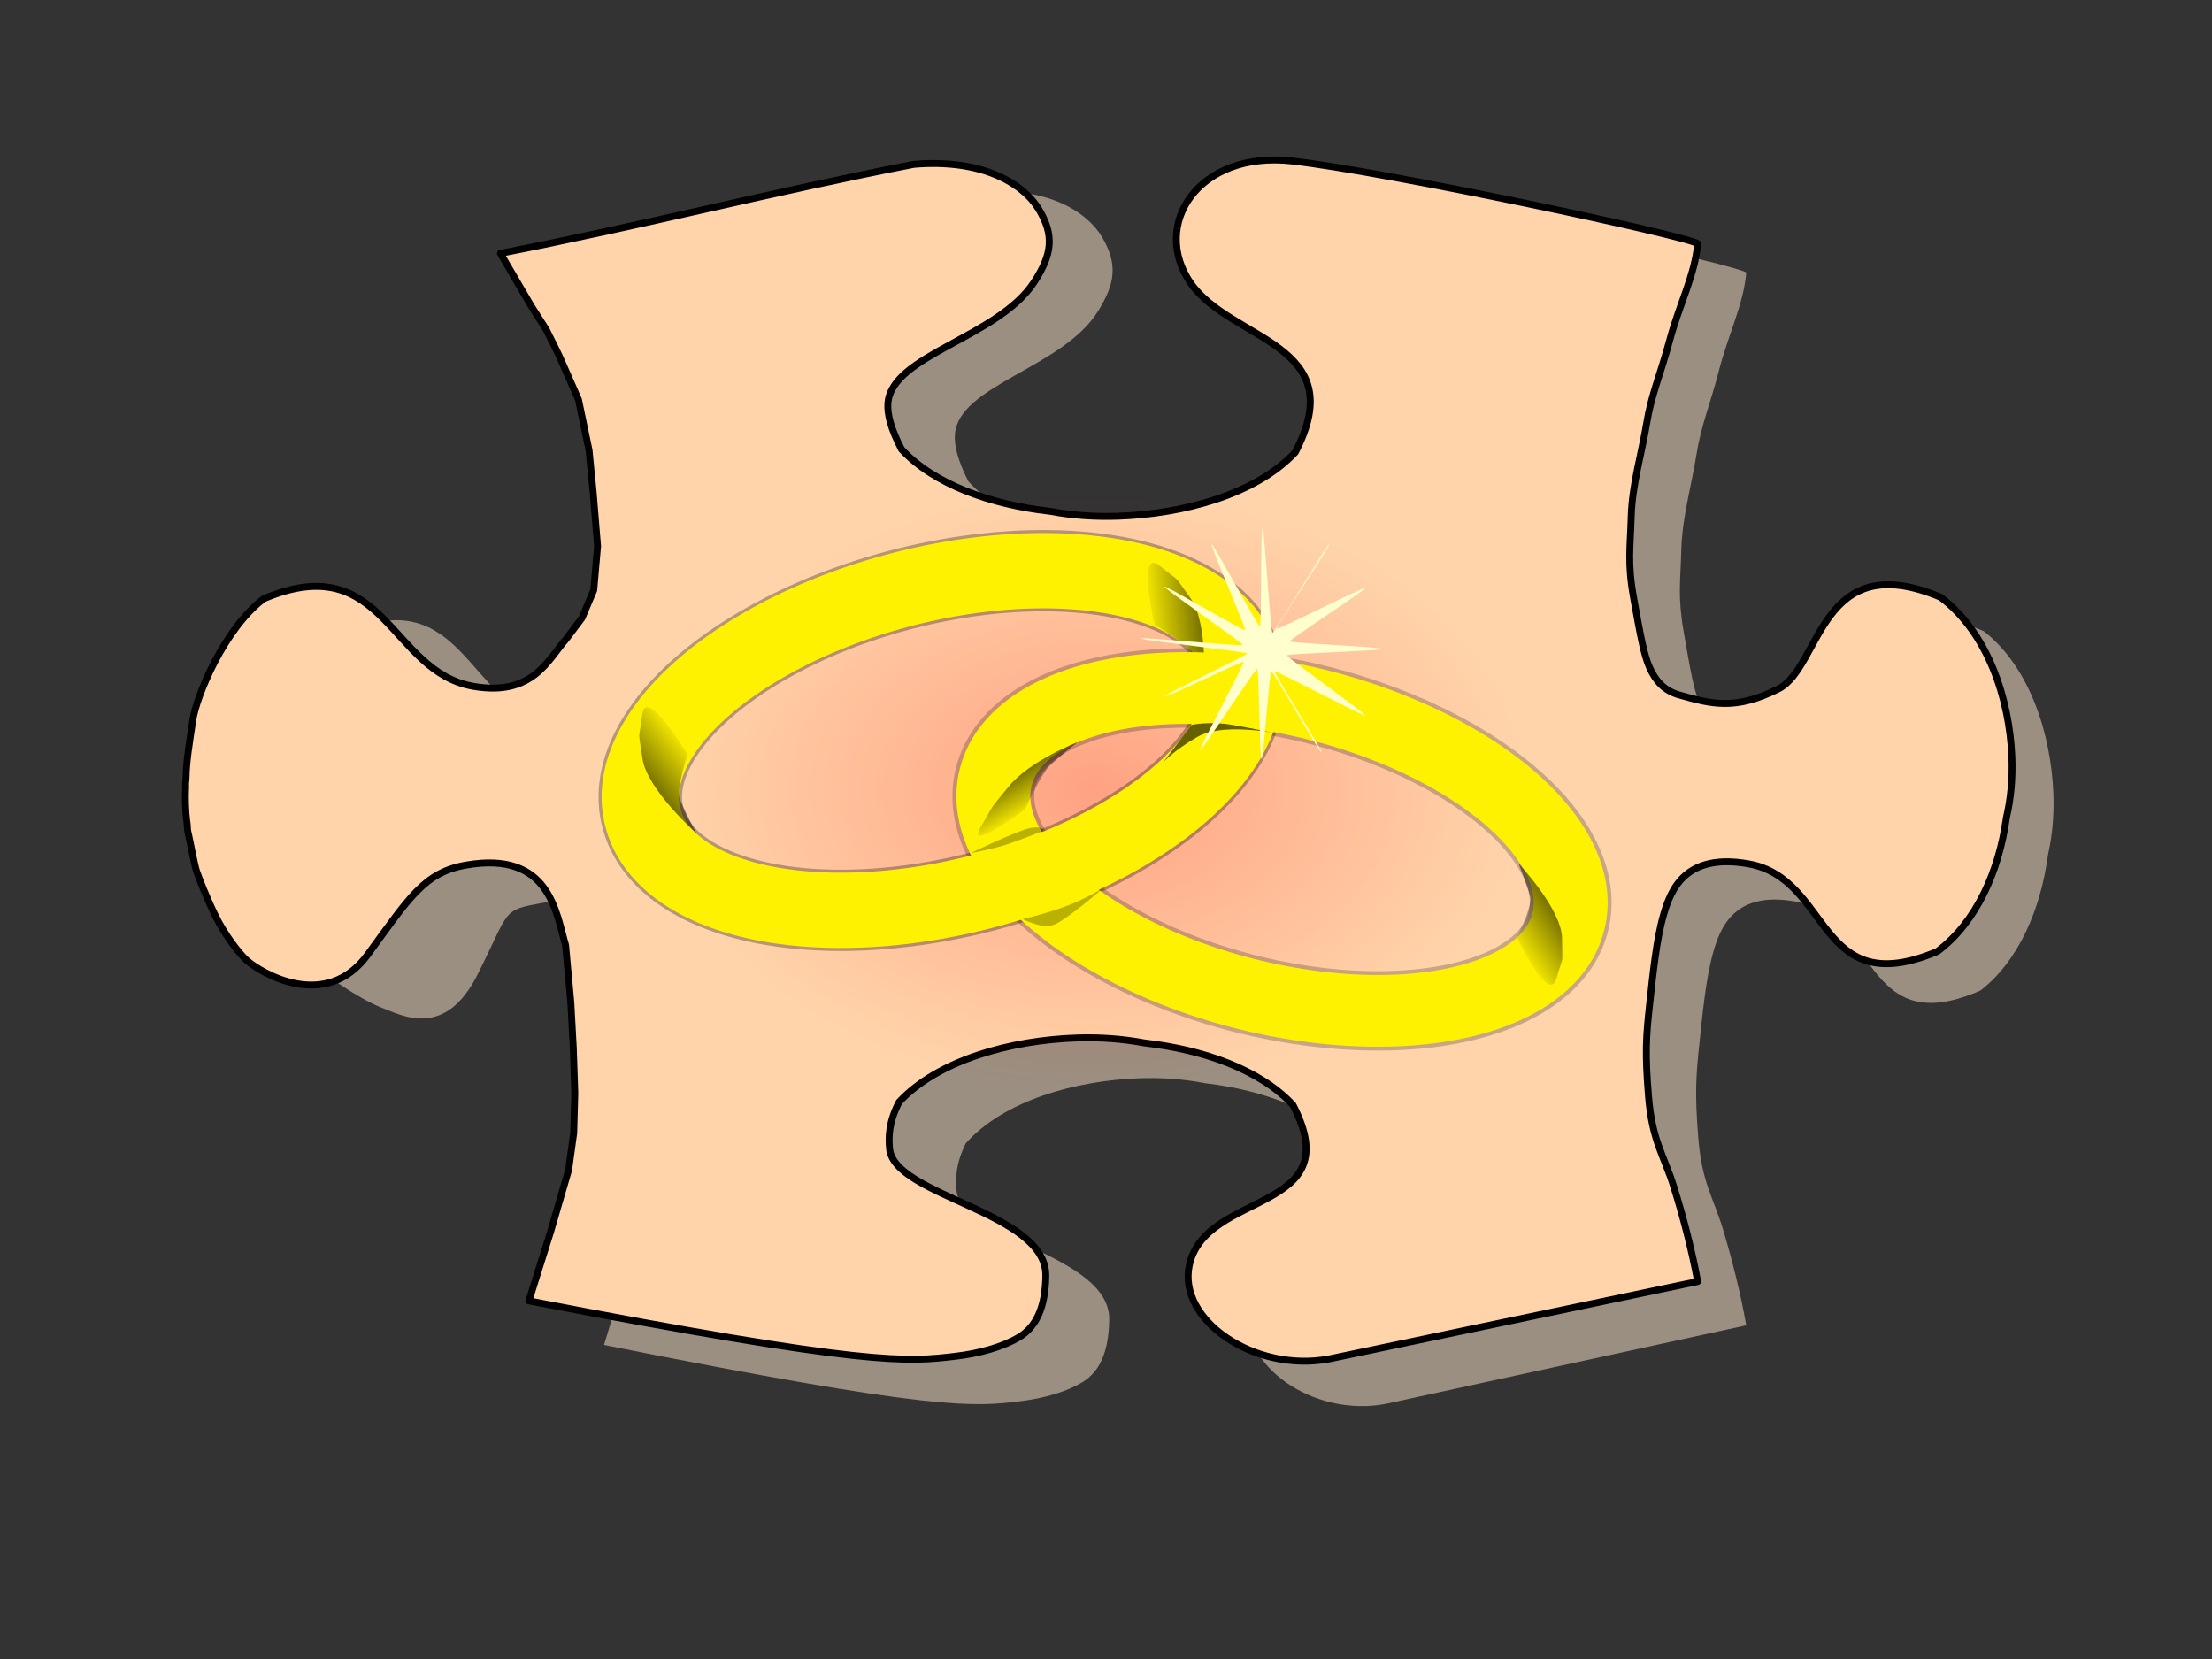 <?xml version="1.0"?><svg width="640" height="480" xmlns="http://www.w3.org/2000/svg" xmlns:xlink="http://www.w3.org/1999/xlink">
 <rect width="100%" height="100%" fill="#333333" stroke="none"/>
 <title>puzzle rings</title>
 <g>
  <path d="m83.422,267.305c1.671,3.212 3.015,6.041 6.07,10.122c3.055,4.081 15.079,11.91 20.877,14.109c5.797,2.199 18.32,9.32 27.824,-9.62c9.504,-18.94 6.919,-18.532 18.786,-20.677c23.734,-4.291 25.443,13.971 28.165,23.507l1.474,16.745l0.709,13.474l0.213,6.595l0.213,6.595l-0.312,11.714l-1.446,10.863l-5.103,18.15l-6.123,20.25c96.382,19.299 107.011,17.908 120.561,16.262c6.775,-0.823 13.401,-2.721 18.078,-5.635c4.678,-2.914 7.407,-8.545 7.524,-17.971c0.234,-18.851 -43.013,-23.253 -44.188,-37.392c-0.271,-3.263 -0.312,-7.623 2.705,-13.623c11.062,-12.385 31.797,-18.167 50.283,-18.802c6.824,-0.234 13.242,0.322 18.851,1.419c0.249,0.028 0.511,0.076 0.76,0.106c15.95,1.923 32.13,7.676 41.465,18.128c16.09,32 -24.697,24.888 -29.294,47.042c-3.349,16.141 18.532,31.628 39.559,27.494l104.179,-22.705c-1.606,-9.044 -4.063,-18.938 -6.803,-27.982c-2.74,-9.044 -6.047,-13.262 -7.087,-26.279c-1.039,-13.017 -0.661,-17.803 0.283,-26.847c0.945,-9.044 1.92,-19.239 3.969,-26.563c2.049,-7.324 6.109,-18.154 23.909,-14.936c23.734,4.291 19.244,40.739 53.526,25.72c11.198,-8.714 17.361,-23.817 19.421,-38.705c0.032,-0.233 0.084,-0.477 0.114,-0.71c1.176,-5.236 1.772,-11.227 1.52,-17.596c-0.681,-17.255 -6.876,-36.61 -20.144,-46.935c-34.282,-15.018 -33.655,20.497 -45.873,26.891c-12.217,6.394 -18.994,4.428 -27.951,1.825c-4.479,-1.302 -6.809,-4.253 -8.476,-8.066c-1.667,-3.813 -2.67,-9.906 -4.494,-20.33c-1.824,-10.424 -0.955,-14.746 -0.706,-24.018c0.249,-9.271 2.996,-18.667 4.362,-27.317c1.365,-8.65 3.9,-14.285 6.558,-24.55c2.659,-10.265 7.142,-19.199 7.87,-28.204c-2.835,-2.27 -88.027,-21.144 -114.674,-24.266c-26.647,-3.122 -40.064,18.821 -28.664,35.867c11.401,17.045 45.667,17.596 29.577,49.596c-11.062,12.385 -31.797,18.167 -50.283,18.802c-6.824,0.234 -13.242,-0.322 -18.851,-1.419c-0.249,-0.028 -0.511,-0.076 -0.76,-0.106c-15.95,-1.923 -32.13,-7.676 -41.465,-18.128c-3.017,-6 -4.11,-10.36 -3.839,-13.623c1.175,-14.139 31.06,-19.108 41.315,-35.405c5.128,-8.149 5.779,-13.686 1.417,-21.296c-4.361,-7.61 -16.003,-15.021 -35.461,-13.294c-39.327,7.947 -77.521,18.164 -116.848,26.111l8.66,15.391l4.273,6.957c2.464,5.063 2.66,5.584 3.706,7.809l2.856,6.674l2.573,6.106l2.991,14.88l1.176,12.552l1.233,15.618l-1.091,12.893l-3.324,8.149c-1.486,2.054 -2.972,4.108 -4.458,6.163c-5.204,6.137 -9.442,16.931 -26.289,13.885c-23.734,-4.291 -24.914,-40.739 -59.196,-25.72c-11.198,8.714 -19.085,28.606 -20.102,35.64c-1.017,7.034 -1.831,12.342 -1.888,16.371c-0.028,2.015 -0.227,1.804 -0.157,2.779c0.07,0.975 -0.158,1.773 -0.02,5.804c0.138,4.031 0.548,5.522 0.54,6.438c-0.008,0.917 0.132,1.374 0.411,2.657c0.557,2.566 0.994,4.329 2.184,7.823c1.19,3.494 0.954,3.534 2.625,6.746z" id="path1099" stroke-linejoin="round" stroke-width="0" stroke="#b2b2b2" fill-rule="evenodd" fill="#9b8f81"/>
  <title>Layer 1</title>
  <path id="svg_7" d="m71.351,277.821c4.192,3.735 22.922,14.896 34.968,-1.538c12.045,-16.432 16.361,-23.865 28.504,-25.98c24.285,-4.229 26.034,13.773 28.818,23.174l1.508,16.507l0.725,13.282l0.218,6.502l0.218,6.501l-0.32,11.548l-1.479,10.709l-5.221,17.892l-6.264,19.963c98.621,19.025 109.496,17.655 123.361,16.032c6.932,-0.811 13.713,-2.684 18.499,-5.555c4.786,-2.872 7.579,-8.424 7.698,-17.716c0.239,-18.585 -44.013,-22.923 -45.215,-36.862c-0.277,-3.216 -0.319,-7.514 2.768,-13.43c11.318,-12.209 32.536,-17.91 51.45,-18.535c6.983,-0.232 13.551,0.317 19.29,1.399c0.254,0.028 0.522,0.075 0.777,0.105c16.32,1.896 32.876,7.567 42.428,17.871c16.464,31.546 -25.27,24.535 -29.974,46.375c-3.427,15.912 18.963,31.179 40.479,27.105l106.599,-22.383c-1.644,-8.916 -4.158,-18.671 -6.961,-27.586c-2.804,-8.915 -6.189,-13.074 -7.252,-25.906c-1.064,-12.832 -0.678,-17.552 0.29,-26.467c0.966,-8.915 1.964,-18.966 4.061,-26.186c2.095,-7.22 6.25,-17.896 24.465,-14.723c24.285,4.229 19.69,40.161 54.769,25.355c11.457,-8.591 17.765,-23.479 19.873,-38.156c0.032,-0.229 0.086,-0.47 0.116,-0.699c1.203,-5.161 1.813,-11.067 1.556,-17.347c-0.696,-17.01 -7.036,-36.091 -20.612,-46.27c-35.078,-14.805 -34.436,20.206 -46.938,26.51c-12.502,6.303 -19.435,4.366 -28.6,1.798c-4.583,-1.284 -6.967,-4.192 -8.673,-7.952c-1.706,-3.759 -2.732,-9.766 -4.599,-20.042c-1.866,-10.277 -0.977,-14.538 -0.722,-23.678c0.255,-9.139 3.067,-18.401 4.463,-26.929c1.397,-8.528 3.99,-14.082 6.711,-24.202c2.72,-10.119 7.307,-18.927 8.052,-27.804c-2.901,-2.238 -90.072,-20.844 -117.338,-23.922c-27.266,-3.078 -40.995,18.555 -29.33,35.358c11.666,16.803 46.728,17.347 30.265,48.892c-11.318,12.21 -32.536,17.91 -51.451,18.536c-6.982,0.231 -13.549,-0.317 -19.289,-1.399c-0.255,-0.028 -0.523,-0.075 -0.777,-0.105c-16.321,-1.896 -32.877,-7.568 -42.429,-17.872c-3.087,-5.915 -4.205,-10.212 -3.927,-13.43c1.201,-13.938 31.781,-18.837 42.275,-34.903c5.247,-8.033 5.913,-13.492 1.45,-20.994c-4.462,-7.502 -16.375,-14.808 -36.284,-13.105c-40.241,7.834 -79.321,17.906 -119.562,25.74l8.861,15.172l4.373,6.859c2.521,4.99 2.722,5.505 3.793,7.697l2.922,6.579l2.633,6.019l3.061,14.669l1.203,12.374l1.261,15.396l-1.116,12.71l-3.401,8.034c-1.521,2.025 -3.041,4.05 -4.562,6.075c-5.324,6.05 -9.66,16.692 -26.899,13.689c-24.285,-4.23 -25.492,-40.162 -60.571,-25.356c-11.458,8.591 -19.528,28.2 -20.569,35.134c-1.04,6.934 -1.874,12.167 -1.932,16.139c-0.029,1.985 -0.232,1.778 -0.16,2.739c0.072,0.961 -0.162,1.748 -0.021,5.722c0.141,3.974 0.561,5.444 0.553,6.347c-0.008,0.904 0.135,1.354 0.42,2.619c0.57,2.53 1.624,8.538 2.351,10.51c0.727,1.972 2.558,6.847 5.302,12.481c2.744,5.635 6.965,11.04 9.061,12.908l0,0z" stroke-linejoin="round" stroke-width="2" stroke="#000000" fill-rule="evenodd" fill="#ffd4aa"/>
  <use x="886.8" y="633.004" transform="matrix(0.42, 0, 0, 0.409, -209.148, -179.222)" xlink:href="#svg_28" id="svg_29"/>
 </g>
 <defs>
  <linearGradient id="svg_22">
   <stop stop-color="#ff0000" stop-opacity="0.235" offset="0" id="svg_27"/>
   <stop stop-color="#ff0000" stop-opacity="0" offset="1" id="svg_26"/>
  </linearGradient>
  <linearGradient id="svg_23">
   <stop stop-color="#000000" offset="0" id="svg_25"/>
   <stop stop-color="#000000" stop-opacity="0" offset="1" id="svg_24"/>
  </linearGradient>
  <linearGradient y2="437.671" y1="398.229" xlink:href="#svg_23" x2="248.872" x1="224.237" id="svg_11" gradientUnits="userSpaceOnUse" gradientTransform="matrix(1.194, 0, 0, 1.155, 18.814, -121.621)"/>
  <linearGradient y2="437.671" y1="398.229" xlink:href="#svg_23" x2="248.872" x1="224.237" id="svg_9" gradientUnits="userSpaceOnUse" gradientTransform="matrix(-1.561, -0.939, -1.175, 0.567, 1554.21, 457.492)"/>
  <linearGradient y2="437.671" y1="398.229" xlink:href="#svg_23" x2="248.872" x1="224.237" id="svg_6" gradientUnits="userSpaceOnUse" gradientTransform="matrix(1.678, 0.805, 1.087, -0.758, -804.443, 465.535)"/>
  <linearGradient y2="437.671" y1="398.229" xlink:href="#svg_23" x2="248.872" x1="224.237" id="svg_16" gradientUnits="userSpaceOnUse" gradientTransform="matrix(-0.674, 1.735, -1.312, 0.189, 1142.21, -268.058)"/>
  <radialGradient xlink:href="#svg_22" r="250.16" id="svg_21" gradientUnits="userSpaceOnUse" gradientTransform="scale(1.187, 0.842)" fy="455.543" fx="307.339" cy="455.543" cx="307.339"/>
  <symbol y="0" xmlns:xlink="http://www.w3.org/1999/xlink" x="0" width="750" id="svg_28" height="750">

   <g id="svg_2">
    <path fill="url(#svg_21)" fill-rule="nonzero" stroke-width="2.5" stroke-linecap="round" stroke-linejoin="round" stroke-miterlimit="4" stroke-dashoffset="0" stroke-opacity="0.384" transform="translate(0, -20)" id="svg_20" d="m661.852,383.719a296.985,210.718 0 1 1 -593.97,0a296.985,210.718 0 1 1 593.97,0z"/>
    <path fill="none" fill-rule="nonzero" stroke="#000000" stroke-width="47.006" stroke-linecap="round" stroke-linejoin="round" stroke-miterlimit="4" stroke-dashoffset="0" stroke-opacity="0.292" transform="matrix(1.181, -0.318, 0.318, 1.181, -138.013, 6.222)" id="svg_19" d="m420,339.505a174.286,90 0 1 1 -348.571,0a174.286,90 0 1 1 348.571,0z"/>
    <path fill="none" fill-rule="nonzero" stroke="#000000" stroke-width="48.213" stroke-linecap="round" stroke-linejoin="round" stroke-miterlimit="4" stroke-dashoffset="0" stroke-opacity="0.216" transform="matrix(1.13, 0.299, -0.3, 1.126, 318.527, -49.652)" id="svg_18" d="m420,339.505a174.286,90 0 1 1 -348.571,0a174.286,90 0 1 1 348.571,0z"/>
    <path fill="none" fill-rule="nonzero" stroke="#fff200" stroke-width="43.55" stroke-linecap="round" stroke-linejoin="round" stroke-miterlimit="4" stroke-dashoffset="0" transform="matrix(1.181, -0.318, 0.318, 1.181, -138.013, 6.222)" id="svg_17" d="m420,339.505a174.286,90 0 1 1 -348.571,0a174.286,90 0 1 1 348.571,0z"/>
    <path fill="url(#svg_16)" fill-rule="evenodd" stroke-width="1px" id="svg_15" d="m440.278,292.313c0,0 3.714,-46.151 -9.166,-64.247c-12.88,-18.096 -4.933,-9.266 -21.081,-22.613c-16.148,-13.348 -3.46,41.838 -3.46,41.838c0,0 22.176,12.477 25.269,19.158c3.093,6.68 8.438,25.865 8.438,25.865z"/>
    <path fill="none" fill-rule="nonzero" stroke="#fff200" stroke-width="43.55" stroke-linecap="round" stroke-linejoin="round" stroke-miterlimit="4" stroke-dashoffset="0" transform="matrix(1.13, 0.299, -0.3, 1.126, 318.527, -49.652)" id="svg_14" d="m420,339.505a174.286,90 0 1 1 -348.571,0a174.286,90 0 1 1 348.571,0z"/>
    <path fill="#000000" fill-opacity="0.6" fill-rule="evenodd" stroke-width="1px" id="svg_13" d="m432.045,317.965c0,0 12.616,-2.803 28.035,0c15.419,2.803 28.035,5.607 28.035,5.607c0,0 -35.044,-7.009 -51.865,2.803c-16.821,9.812 -23.83,18.223 -23.83,18.223l19.624,-26.633z"/>
    <path fill="#000000" fill-opacity="0.27" fill-rule="evenodd" stroke-width="1px" id="svg_12" d="m315.7,455.336c0,0 12.616,-2.803 28.035,-8.41c15.419,-5.607 28.035,-14.017 28.035,-14.017c0,0 -26.633,23.83 -35.044,26.633c-8.41,2.803 -21.026,-4.205 -21.026,-4.205z"/>
    <path fill="url(#svg_11)" fill-rule="evenodd" stroke-width="1px" id="svg_10" d="m353.545,330.106c0,0 -33.265,13.272 -47.819,31.853c-14.554,18.581 -7.277,7.963 -18.712,27.871c-11.435,19.908 30.147,-11.945 30.147,-11.945c0,0 11.435,-25.217 16.633,-30.525c5.198,-5.309 19.751,-17.254 19.751,-17.254z"/>
    <path fill="url(#svg_9)" fill-rule="evenodd" stroke-width="1px" id="svg_8" d="m657.161,415.85c0,0 29.965,32.665 30.077,53.221c0.112,20.556 1.406,9.627 -3.908,28.382c-5.314,18.755 -27.24,-29.562 -27.24,-29.562c0,0 10.716,-21.359 9.325,-28.049c-1.39,-6.691 -8.254,-23.992 -8.254,-23.992z"/>
    <path fill="url(#svg_6)" fill-rule="evenodd" stroke-width="1px" id="svg_5" d="m90.934,394.701c0,0 -34.258,-31.145 -37.228,-53.158c-2.969,-22.012 -2.733,-10.135 -0.072,-30.915c2.662,-20.781 31.125,28.171 31.125,28.171c0,0 -7.656,24.266 -5.347,31.256c2.309,6.99 11.522,24.646 11.522,24.646z"/>
    <path fill="#ffffce" fill-rule="nonzero" stroke-width="0.375" stroke-linecap="round" stroke-linejoin="round" stroke-miterlimit="4" stroke-dashoffset="0" transform="matrix(1.223, 0, 0, 1.223, 35.775, -41.266)" id="svg_4" d="m397.056,309.472c-0.966,0.482 -27.084,-46.995 -28.12,-46.735c-1.036,0.26 -4.452,50.526 -5.533,50.587c-1.082,0.061 -1.365,-51.687 -2.433,-51.978c-1.067,-0.292 -31.256,47.624 -32.167,47.058c-0.911,-0.565 25.267,-50.347 24.492,-51.085c-0.776,-0.739 -44.032,20.99 -44.587,20.042c-0.554,-0.948 46.819,-23.885 46.556,-24.916c-0.263,-1.031 -59.543,-7.598 -59.599,-8.667c-0.055,-1.069 56.764,4.769 57.133,3.744c0.37,-1.025 -44.705,-32.828 -44.067,-33.73c0.638,-0.902 44.521,25.837 45.384,25.115c0.863,-0.722 -19.76,-48.994 -18.813,-49.584c0.947,-0.589 26.066,47.567 27.136,47.436c1.07,-0.132 0.377,-56.42 1.503,-56.492c1.125,-0.072 4.545,59.984 5.603,60.238c1.058,0.254 31.074,-51.872 32.008,-51.332c0.933,0.54 -30.199,48.038 -29.505,48.91c0.694,0.873 49.227,-24.491 49.75,-23.501c0.523,0.99 -42.797,29.823 -42.451,30.85c0.346,1.027 52.486,3.325 52.332,4.38c-0.154,1.055 -53.737,2.623 -53.972,3.728c-0.235,1.104 44.673,33.858 44.067,34.739c-0.606,0.881 -50.128,-26.174 -50.89,-25.409c-0.762,0.765 27.137,46.119 26.171,46.6z"/>
    <path fill="#000000" fill-opacity="0.27" fill-rule="evenodd" stroke-width="1px" id="svg_3" d="m279.886,408.687c0,0 13.87,-2.477 24.273,-5.945c10.403,-3.468 25.759,-9.907 25.759,-9.907c0,0 0.495,-3.468 -8.421,-1.982c-8.917,1.486 -41.611,17.833 -41.611,17.833z"/>
   </g>
  </symbol>
 </defs>
</svg>